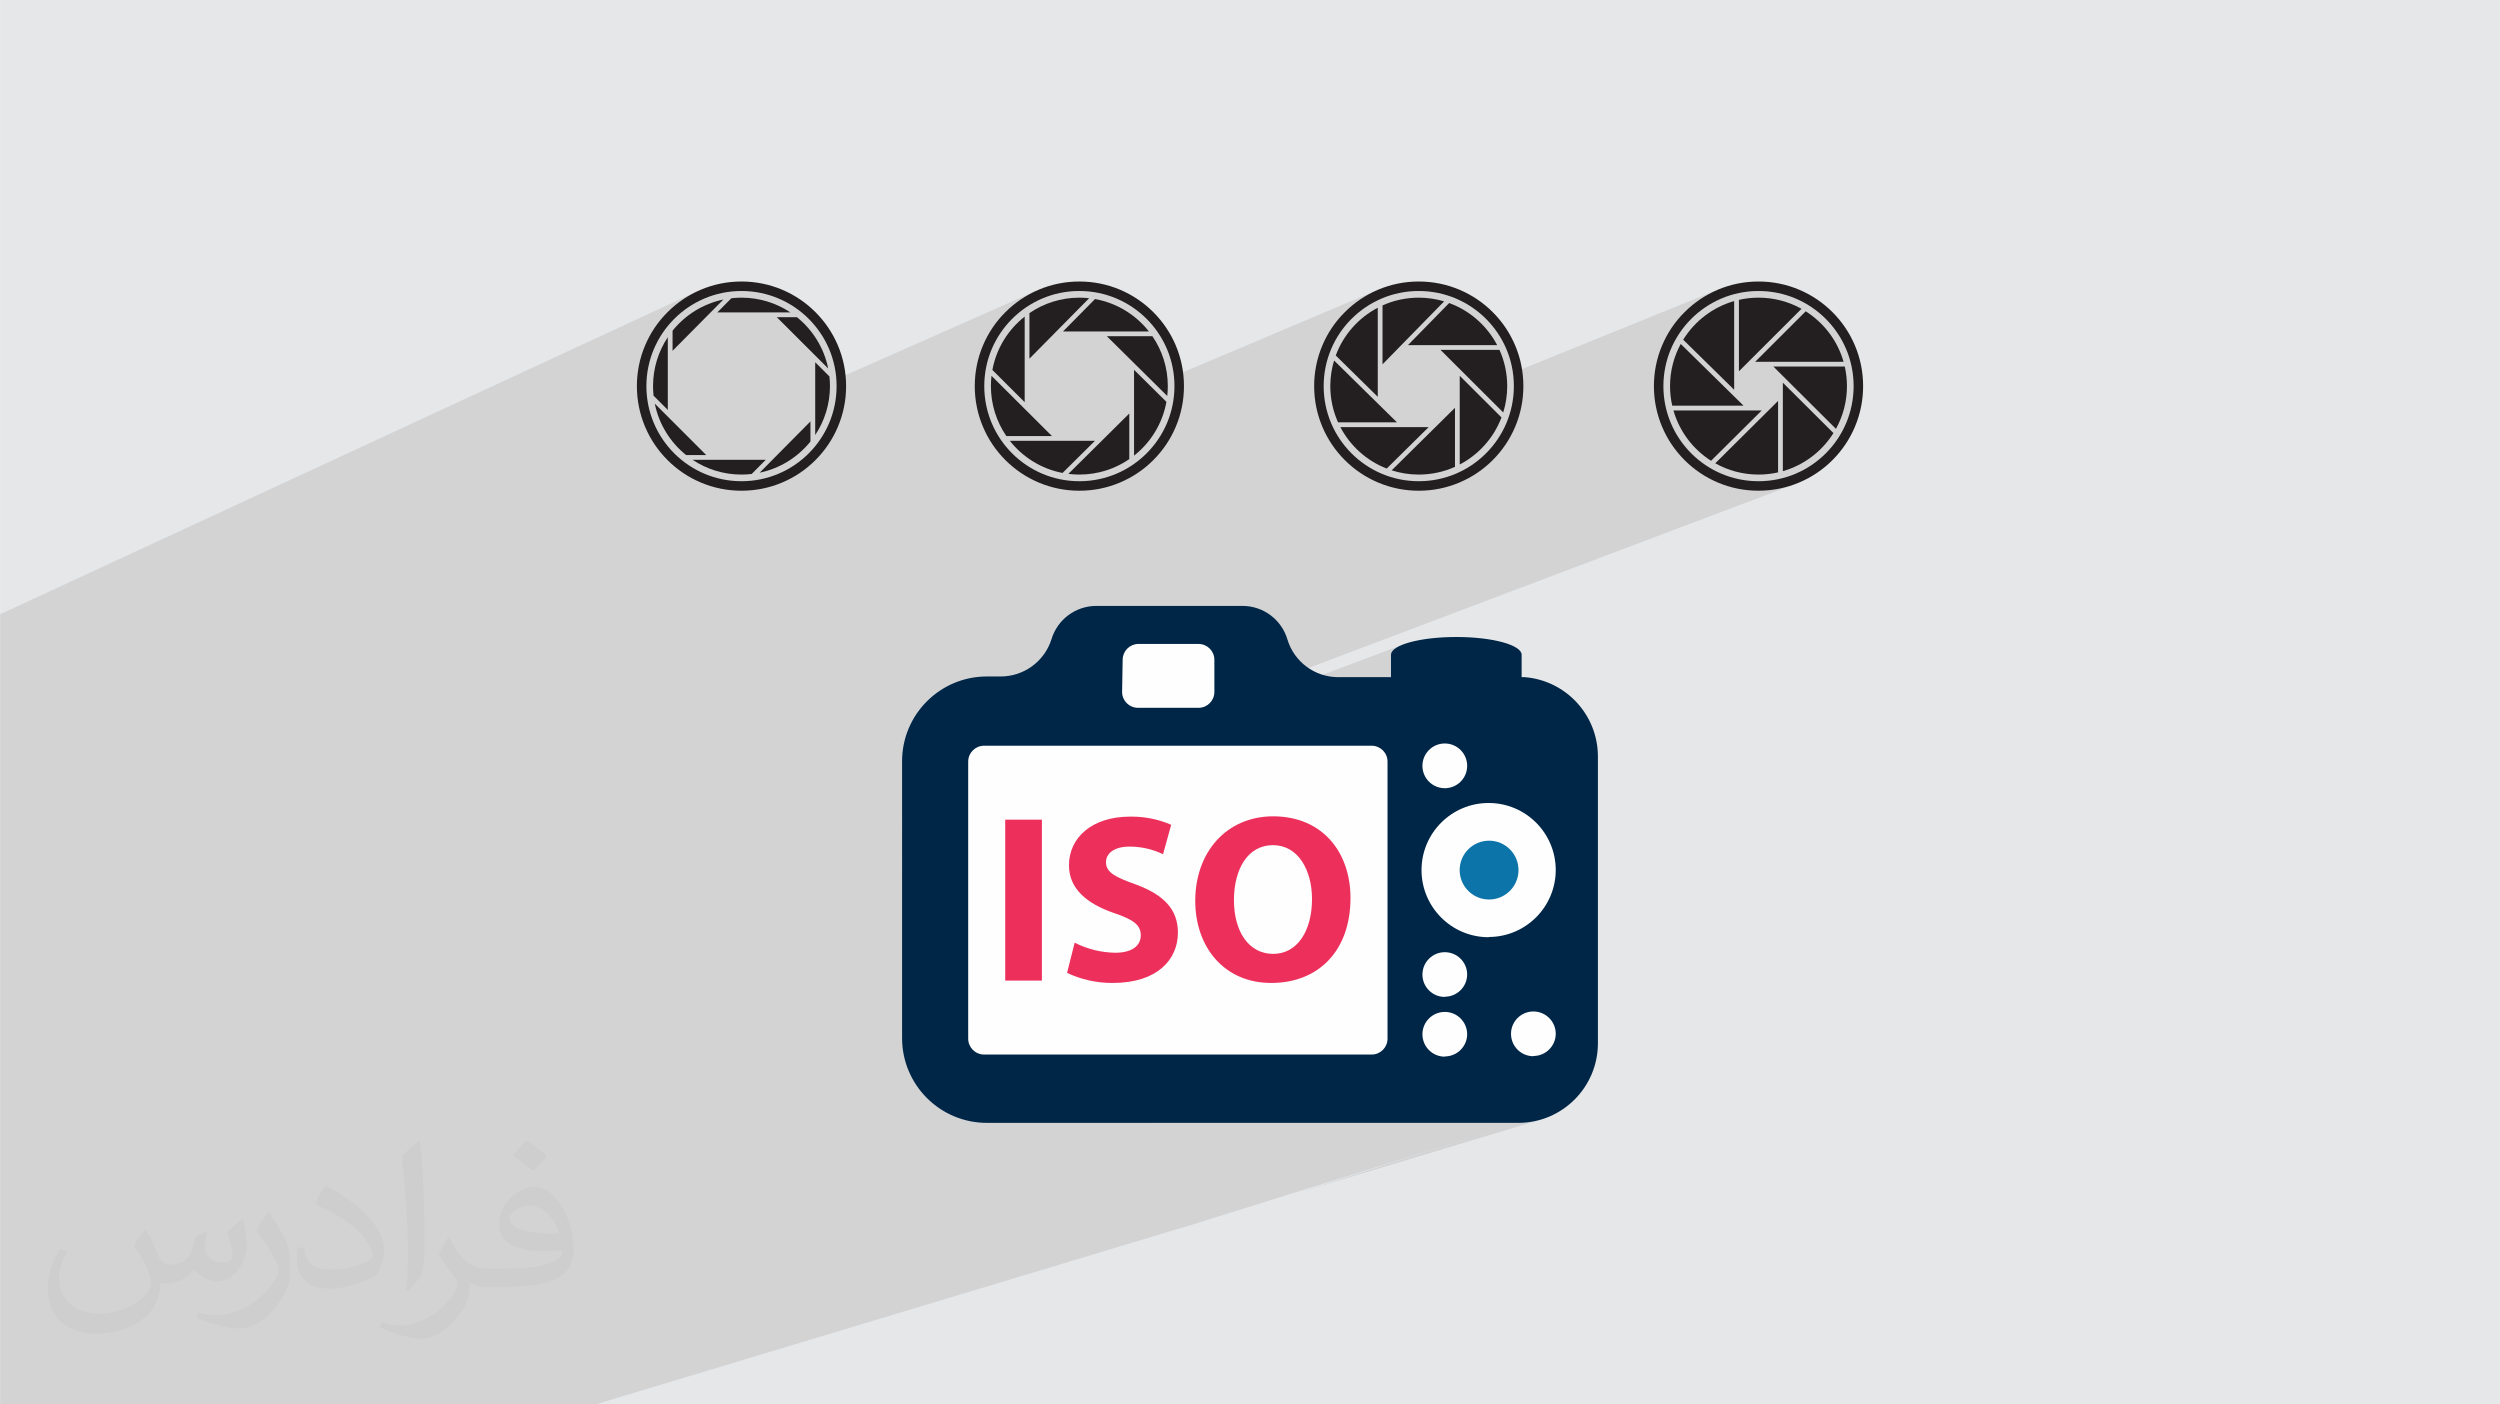 <?xml version="1.0" encoding="UTF-8"?>
<!DOCTYPE svg PUBLIC "-//W3C//DTD SVG 1.0//EN" "http://www.w3.org/TR/2001/REC-SVG-20010904/DTD/svg10.dtd">
<!-- Creator: CorelDRAW -->
<svg xmlns="http://www.w3.org/2000/svg" xml:space="preserve" width="3.708in" height="2.083in" version="1.0" style="shape-rendering:geometricPrecision; text-rendering:geometricPrecision; image-rendering:optimizeQuality; fill-rule:evenodd; clip-rule:evenodd"
viewBox="0 0 3702.73 2080.18"
 xmlns:xlink="http://www.w3.org/1999/xlink"
 xmlns:xodm="http://www.corel.com/coreldraw/odm/2003">
 <defs>
  <style type="text/css">
   <![CDATA[
    .fil4 {fill:#FEFEFE}
    .fil0 {fill:#E6E7E8}
    .fil6 {fill:#002647;fill-rule:nonzero}
    .fil5 {fill:#0C74A8;fill-rule:nonzero}
    .fil3 {fill:#231F20;fill-rule:nonzero}
    .fil7 {fill:#EC305B;fill-rule:nonzero}
    .fil2 {fill:#373435;fill-opacity:0.031}
    .fil1 {fill:#2B2A29;fill-opacity:0.102}
   ]]>
  </style>
 </defs>
 <g id="Layer_x0020_1">
  <polygon class="fil0" points="-0,0 3702.73,0 3702.73,2080.18 -0,2080.18 "/>
  <path class="fil1" d="M1336.04 1233.91l740.7 -278.79 -4.85 2.17 -4.08 2.3 -3.26 2.42 -2.39 2.52 -1.47 2.62 -0.5 2.7 0 33.14 -724.16 269.95m-1336.04 204.07l0 -2.52 0 -10.82 0 -22.27 0 -3.22 0 -3.77 0 -2.35 0 -9.01 0 -3.39 0 -21.59 0 -0.74 0 -10.09 0 -1.16 0 -0.29 0 -0.69 0 -7.23 0 -1.87 0 -0.74 0 -3.75 0 -4.76 0 -6.67 0 -3.49 0 -0.77 0 -0.52 0 -4.01 0 -6.27 0 -12.98 0 -16.12 0 -0.88 0 -0.65 0 -0.37 0 -0.01 0 -0.04 0 -5.11 0 -3.42 0 -0.27 0 -1.94 0 -0.41 0 -10.23 0 -6.03 0 -7.97 0 -15.13 0 -9.45 0 -8.77 0 -22.07 0 -8.89 0 -7.99 0 -0.19 0 -4.21 0 -1.29 0 -3.48 0 -3.9 0 -0.92 0 -1.29 0 -2.6 0 -2.2 0 -0.68 0 -5.1 0 -4.23 0 -5.61 0 -3.22 0 -14.54 0 -2.86 0 -0.59 0 -13.46 0 -1.78 0 -0.17 0 -0.04 0 -1.65 0 -0.27 0 -9.25 0 -0.66 0 -2.71 0 -0.66 0 -0.86 0 -8.37 0 -18.76 0 -15.8 0 -15.15 0 -9.08 0 -16.31 0 -11.42 0 -13.17 0 -9.86 0 -5.33 0 -1.89 0 -18.44 0 -21.15 0 -2.78 0 -0.2 0 -2.8 0 -7.26 0 -3.4 0 -3.07 0 -9.76 0 -4.52 0 -9.49 1034.43 -479.2 -3.39 1.58 -3.35 1.66 -3.3 1.74 -3.25 1.81 -3.2 1.89 -3.16 1.97 -3.11 2.04 -3.06 2.11 -3.01 2.19 -2.96 2.26 -2.91 2.34 -2.85 2.41 -2.8 2.48 -2.75 2.56 -2.7 2.63 -2.63 2.69 -2.56 2.75 -2.48 2.8 -0.39 0.47 56.56 -26.12 6.24 -2.82 6.4 -2.52 6.55 -2.21 6.68 -1.9 6.82 -1.57 6.93 -1.24 7.05 -0.9 7.15 -0.54 7.25 -0.18 7.25 0.18 7.15 0.54 7.05 0.9 6.94 1.24 6.82 1.57 6.68 1.9 6.55 2.21 6.4 2.52 6.24 2.82 6.07 3.11 5.9 3.39 5.72 3.66 5.52 3.93 5.32 4.18 5.11 4.43 4.89 4.67 4.66 4.89 4.43 5.11 4.18 5.32 3.93 5.52 3.66 5.72 3.39 5.9 3.11 6.07 2.82 6.24 2.52 6.4 2.21 6.55 1.9 6.68 1.57 6.82 1.24 6.94 0.9 7.05 0.31 4.16 296.24 -131.02 -3.39 1.58 -3.35 1.66 -3.3 1.74 -3.25 1.81 -3.2 1.89 -3.16 1.97 -3.11 2.04 -3.06 2.11 -3.01 2.19 -2.96 2.26 -2.91 2.34 -2.85 2.41 -2.8 2.48 -2.75 2.56 -2.7 2.63 -2.63 2.69 -2.56 2.75 -1.08 1.23 61.01 -26.9 6.4 -2.52 6.55 -2.21 6.69 -1.9 6.81 -1.57 6.94 -1.24 7.05 -0.9 7.15 -0.54 7.25 -0.18 7.25 0.18 7.15 0.54 7.05 0.9 6.93 1.24 6.81 1.57 6.69 1.9 6.55 2.21 6.4 2.52 6.24 2.82 6.07 3.11 5.9 3.39 5.71 3.66 5.52 3.93 5.32 4.18 5.11 4.43 4.89 4.67 4.67 4.89 4.43 5.11 4.18 5.32 3.93 5.52 3.66 5.72 3.39 5.9 3.11 6.07 2.82 6.24 2.52 6.4 2.21 6.55 1.9 6.68 1.57 6.82 1.24 6.94 0.84 6.58 302.33 -127.9 -3.44 1.5 -3.4 1.58 -3.35 1.66 -3.3 1.74 -3.25 1.81 -3.21 1.89 -3.16 1.97 -3.11 2.04 -3.06 2.11 -3.01 2.19 -2.96 2.26 -2.91 2.34 -2.85 2.41 -2.8 2.48 -2.75 2.56 -2.69 2.63 -2.63 2.69 -1.94 2.08 59.3 -25.01 6.4 -2.52 6.55 -2.21 6.68 -1.9 6.82 -1.57 6.93 -1.24 7.05 -0.9 7.15 -0.54 7.25 -0.18 7.25 0.18 7.15 0.54 7.05 0.9 6.94 1.24 6.82 1.57 6.68 1.9 6.55 2.21 6.4 2.52 6.24 2.82 6.07 3.11 5.9 3.39 5.72 3.66 5.52 3.93 5.32 4.18 5.11 4.43 4.89 4.67 4.66 4.89 4.43 5.11 4.18 5.32 3.93 5.52 3.66 5.72 3.39 5.9 3.11 6.07 2.82 6.24 2.52 6.4 2.21 6.55 1.9 6.68 1.57 6.82 1.24 6.94 0.22 1.69 307.05 -124.48 -3.6 1.47 -3.44 1.5 -3.4 1.58 -3.35 1.66 -3.3 1.74 -3.25 1.81 -3.21 1.89 -3.16 1.97 -3.11 2.04 -3.06 2.11 -3.01 2.19 -2.96 2.26 -2.91 2.34 -2.85 2.41 -2.8 2.48 -2.75 2.56 -2.69 2.63 -2.63 2.69 -0.39 0.41 57.75 -23.34 6.4 -2.52 6.55 -2.21 6.68 -1.9 6.82 -1.57 6.94 -1.24 7.05 -0.9 7.15 -0.54 7.25 -0.18 7.25 0.18 7.15 0.54 7.05 0.9 6.93 1.24 6.82 1.57 6.68 1.9 6.55 2.21 6.4 2.52 6.24 2.82 6.07 3.11 5.9 3.39 5.72 3.66 5.52 3.93 5.32 4.18 5.11 4.43 4.89 4.67 4.66 4.89 4.43 5.11 4.18 5.32 3.93 5.52 3.66 5.72 3.39 5.9 3.11 6.07 2.82 6.24 2.52 6.4 2.21 6.55 1.9 6.68 1.57 6.82 1.24 6.94 0.9 7.05 0.54 7.15 0.18 7.25 -0.18 7.25 -0.54 7.15 -0.9 7.05 -1.24 6.93 -1.57 6.81 -1.9 6.69 -2.21 6.55 -2.52 6.4 -2.82 6.24 -3.11 6.07 -3.39 5.9 -3.66 5.71 -3.93 5.52 -4.18 5.32 -4.43 5.11 -4.66 4.89 -4.89 4.67 -5.11 4.43 -5.32 4.18 -5.52 3.93 -5.72 3.66 -5.9 3.39 -6.07 3.11 -6.24 2.82 -6.4 2.52 -58.77 22.28 2.52 0.16 3.9 0.15 3.92 0.05 3.91 -0.05 3.9 -0.15 3.88 -0.24 3.86 -0.33 3.85 -0.43 3.83 -0.53 3.81 -0.62 3.79 -0.72 3.77 -0.81 3.75 -0.9 3.72 -1 3.7 -1.09 3.68 -1.19 3.65 -1.28 -1321.61 499.49 0 16.9 0 39.05 0 14.75 515.33 -7.36c0,0 -91.69,258.16 -151.15,382.87l549.02 0 12.01 -0.66 11.66 -1.82 11.25 -2.94 -366.85 110.53c108.86,-35.03 219.09,-70.05 331.92,-105.11 -206.54,64.17 -366.27,114.02 -481.24,150.09l-885.81 266.88 -672.83 0 -209.34 0 0 -77.23 0 -352.55 0 -61.69 0 -20.15 0 -1.66 0 -9.54 0 -2.84 0 -8.61 0 -0.63 0 -7.52 0 -0.38 0 -9.68 0 -8.2 0 -4.58 0 -11.46 0 -19.44 0 -7.01z"/>
  <path class="fil2" d="M215.96 1821.93c7.07,10.71 11.65,21.01 16.13,32.45 3.33,6.66 5.09,18.93 20.7,18.93 4.57,0 11.13,-1.35 16.95,-4.57 6.55,-3.44 11.54,-8.64 14.15,-16.53l6.24 -21.01 15.19 -7.49 1.04 1.04c-2.08,7.91 -2.59,15.5 -2.59,21.43 0,17.57 15.19,24.23 27.25,24.23 7.07,0 13.42,-3.44 13.42,-9.89 0,-8.32 -3.53,-22.47 -8.12,-35.16 7.07,-7.07 14.15,-14.15 22.26,-19.87l1.25 0.63c3.53,14.98 5.51,29.75 5.51,39.63 0,9.67 -4.27,20.39 -7.8,27.36 -7.28,13.73 -20.18,24.65 -35.78,24.65 -11.85,0 -25.06,-5.93 -34.12,-16.95l-0.52 0c-8.53,10.61 -21.74,20.18 -42.86,20.18l-6.55 0c-1.04,13.94 -4.05,23.81 -8.64,32.66 -12.58,24.54 -49.92,41.92 -85.08,41.92 -48.89,0 -73.43,-28.19 -73.43,-65.73 0,-23.19 7.59,-44.72 19.24,-60.01l9.56 3.95c-7.28,13.94 -12.17,27.04 -12.17,39.94 0,35.16 28.61,51.9 61.58,51.9 30.58,0 68.44,-19.45 75.31,-42.02 -2.59,-24.65 -11.85,-36.19 -26,-58.66 4.27,-7.49 9.78,-14.98 16.64,-22.98l1.25 0 0 0 0 0 -0.01 -0.04zm563.83 -132.3c10.3,6.45 20.39,14.04 30.27,22.78 -5.51,7.8 -12.38,14.88 -20.91,21.12 -9.89,-8.01 -19.76,-14.88 -29.86,-22.16 6.86,-7.7 13.63,-15.08 20.49,-21.74l0 0 0 0 0 0 0 0 0 0 0.01 0zm5.3 96.11c-16.64,0 -30.27,10.92 -30.27,19.03 0,17.38 33.28,22.78 73.12,22.56 -4.99,-20.39 -22.47,-41.61 -42.86,-41.61l0 0.01zm-37.35 92.99c21.64,0 40.57,-0.63 55.02,-4.27 16.13,-4.05 29.75,-12.17 29.75,-17.78 0,-1.46 0,-3.22 -0.52,-4.68 -9.05,0.83 -19.45,0.83 -28.5,0.83 -29.33,0 -51.79,-6.66 -60.64,-23.09 -2.19,-4.57 -3.74,-9.67 -3.74,-15.5 0,-15.92 6.86,-31.41 18.93,-42.13 10.08,-8.84 21.22,-14.35 32.55,-14.35 20.49,0 36.81,16.44 48.26,42.34 6.24,14.15 10.5,30.47 10.5,51.07 0,13.73 -3.74,25.27 -12.27,33.8 -15.92,15.4 -45.24,21.22 -90.17,21.22l-20.39 0 0 0 -5.3 0c-11.13,0 -19.14,-1.98 -25.48,-6.86l-1.04 0c0.31,2.59 0.52,5.09 0.52,7.49 0,10.08 -3.33,22.98 -10.08,33.28 -19.97,29.64 -41.61,42.53 -60.33,42.53 -18.93,0 -42.13,-7.28 -63.03,-16.75l3.74 -7.28c6.76,2.81 16.13,4.68 29.02,4.68 33.8,0 78.21,-32.45 83.72,-64.17 -1.25,-2.59 -3.53,-6.03 -6.76,-9.67 -9.89,-11.75 -16.13,-21.53 -21.95,-31.82 4.99,-9.89 9.56,-17.78 13.83,-24.96l1.77 -0.21c14.46,29.44 27.56,46.28 56.78,46.28l4.57 0 0 0 21.22 0 0 0 0 0 0 0 0 0 0 0 0.04 0zm-146.45 31.1c2.5,-13.52 2.7,-28.7 2.7,-42.86l0 -21.01c0,-39.21 -4.99,-96.2 -9.05,-133.34 7.07,-7.59 16.95,-16.53 24.75,-22.56l2.29 0.63c5.3,46.7 6.55,100.79 6.55,150.81 0,13.11 -0.52,25.9 -1.77,35.26 -0.73,11.85 -7.59,20.8 -22.26,34.53l-3.22 -1.46zm-150.71 -61.89c0.73,18.41 9.78,32.87 41.4,32.87 19.66,0 36.3,-5.09 54.71,-13.83 3.33,-1.46 5.09,-3.44 5.09,-5.09 0,-11.54 -8.84,-26.83 -23.71,-40.77 -14.46,-13.11 -33.6,-24.65 -51.48,-32.35 -6.14,-2.59 -8.12,-5.3 -8.12,-7.91 0,-5.3 7.07,-16.44 12.9,-24.44l1.98 -0.21c20.49,10.71 43.38,26.63 60.33,44.3 15.4,16.33 24.96,32.87 24.96,50.86 0,13.31 -4.05,25.79 -10.61,37.44 -22.47,11.33 -46.39,19.97 -70.1,19.97 -28.81,0 -48.47,-13.52 -48.47,-45.24 0,-3.44 0,-8.73 1.25,-15.61l9.89 0 0 0 0 0 0 0 0 0 0 0 -0.01 0zm-52.11 -52.32l17.89 28.92c6.55,10.71 12.69,22.37 12.69,40.77l0 23.5c0,19.03 -12.17,39.42 -31.82,59.6 -15.4,13.63 -29.02,19.45 -41.61,19.45 -18.72,0 -40.15,-5.82 -64.9,-16.44l2.81 -7.28c7.8,2.08 16.84,3.84 27.98,3.84 35.58,-0.21 71.97,-26.21 88.61,-57.93 1.98,-3.64 2.7,-7.07 2.7,-9.47 0,-3.64 -1.98,-7.7 -3.53,-11.33 -9.05,-17.05 -19.14,-32.66 -30.27,-47.12 5.82,-9.16 11.65,-17.99 17.99,-26.73l1.46 0.21 0 0 0 0 0 0 0 0 0 0 -0.01 0z"/>
  <path class="fil3" d="M2730.54 535.86l-130.92 0 74.87 -74.75c26.86,17 47.13,43.47 56.06,74.75z"/>
  <path class="fil3" d="M2575.54 444.13c9.34,-2.11 19.04,-3.24 29.02,-3.24 23.12,0 44.83,5.99 63.68,16.51l-92.69 92.54 0 -105.81z"/>
  <path class="fil3" d="M2493.01 503.18c16.96,-27.46 43.76,-48.19 75.49,-57.26l0 131.4 -75.49 -74.14z"/>
  <path class="fil3" d="M2633.56 699.69c-9.34,2.11 -19.04,3.24 -29.01,3.24 -23.26,0 -45.1,-6.07 -64.03,-16.7l93.03 -92.39 0 105.84z"/>
  <path class="fil3" d="M2715.57 641.48c-16.97,27.04 -43.55,47.44 -74.96,56.42l0 -131.07 74.96 74.65z"/>
  <path class="fil3" d="M2476.77 600.92c-2.11,-9.33 -3.24,-19.04 -3.24,-29 0,-22.62 5.74,-43.89 15.82,-62.46l93.11 91.46 -105.69 0z"/>
  <path class="fil3" d="M2478.57 607.97l130.78 0 -75.06 74.54c-26.7,-17 -46.83,-43.39 -55.72,-74.54z"/>
  <path class="fil3" d="M2732.34 542.9c2.1,9.33 3.23,19.04 3.23,29.02 0,22.96 -5.92,44.54 -16.3,63.31l-92.71 -92.32 105.78 0z"/>
  <path class="fil3" d="M2463.69 571.92c0,77.79 63.07,140.86 140.87,140.86 77.79,0 140.86,-63.07 140.86,-140.86 0,-77.8 -63.07,-140.87 -140.86,-140.87 -77.8,0 -140.87,63.07 -140.87,140.87zm201.18 -142.77c18.45,7.81 35.03,18.98 49.26,33.2 14.22,14.22 25.39,30.8 33.19,49.24 8.09,19.11 12.19,39.4 12.19,60.32 0,20.9 -4.1,41.19 -12.19,60.31 -7.8,18.45 -18.97,35.03 -33.19,49.26 -14.23,14.22 -30.8,25.39 -49.26,33.19 -19.1,8.09 -39.4,12.19 -60.31,12.19 -20.91,0 -41.21,-4.1 -60.32,-12.19 -18.45,-7.8 -35.03,-18.97 -49.24,-33.19 -14.23,-14.23 -25.39,-30.8 -33.2,-49.26 -8.08,-19.11 -12.18,-39.4 -12.18,-60.31 0,-20.92 4.1,-41.21 12.18,-60.32 7.81,-18.45 18.97,-35.03 33.2,-49.24 14.22,-14.23 30.79,-25.39 49.24,-33.2 19.11,-8.09 39.4,-12.18 60.32,-12.18 20.91,0 41.21,4.09 60.31,12.18z"/>
  <path class="fil3" d="M1978.38 526.56c11.29,-30.58 33.66,-55.79 62.24,-70.77l0 131.97 -62.24 -61.2z"/>
  <path class="fil3" d="M2217.45 511.2l-132.13 0 61.05 -62.36c30.73,11.25 56.06,33.68 71.09,62.36z"/>
  <path class="fil3" d="M2154.99 691.46c-16.38,7.37 -34.54,11.47 -53.67,11.47 -13.99,0 -27.47,-2.21 -40.12,-6.27l93.78 -92.63 0 87.43z"/>
  <path class="fil3" d="M2220.88 518.25c7.37,16.38 11.47,34.54 11.47,53.67 0,13.59 -2.07,26.68 -5.91,39l-92.9 -92.67 87.34 0z"/>
  <path class="fil3" d="M2047.67 452.37c16.38,-7.37 34.54,-11.47 53.66,-11.47 13.07,0 25.69,1.93 37.6,5.48l-91.26 93.22 0 -87.23z"/>
  <path class="fil3" d="M1981.78 625.57c-7.37,-16.38 -11.47,-34.54 -11.47,-53.65 0,-13.2 1.97,-25.92 5.59,-37.93l93.14 91.58 -87.25 0z"/>
  <path class="fil3" d="M1985.21 632.62l130.81 0 -62.2 61.42c-29.62,-11.53 -54,-33.51 -68.62,-61.42z"/>
  <path class="fil3" d="M2223.87 618.32c-11.4,30.1 -33.58,54.9 -61.84,69.71l0 -131.4 61.84 61.69z"/>
  <path class="fil3" d="M1960.47 571.92c0,77.79 63.07,140.86 140.86,140.86 77.8,0 140.87,-63.07 140.87,-140.86 0,-77.8 -63.07,-140.87 -140.87,-140.87 -77.79,0 -140.86,63.07 -140.86,140.87zm201.18 -142.77c18.45,7.81 35.03,18.98 49.26,33.2 14.22,14.22 25.39,30.8 33.19,49.24 8.09,19.11 12.18,39.4 12.18,60.32 0,20.9 -4.09,41.19 -12.18,60.31 -7.8,18.45 -18.97,35.03 -33.19,49.26 -14.23,14.22 -30.8,25.39 -49.26,33.19 -19.11,8.09 -39.4,12.19 -60.32,12.19 -20.91,0 -41.2,-4.1 -60.31,-12.19 -18.45,-7.8 -35.03,-18.97 -49.24,-33.19 -14.23,-14.23 -25.41,-30.8 -33.2,-49.26 -8.09,-19.11 -12.19,-39.4 -12.19,-60.31 0,-20.92 4.1,-41.21 12.19,-60.32 7.8,-18.45 18.97,-35.03 33.2,-49.24 14.22,-14.23 30.79,-25.39 49.24,-33.2 19.11,-8.09 39.4,-12.18 60.31,-12.18 20.91,0 41.21,4.09 60.32,12.18z"/>
  <path class="fil3" d="M1701.6 490.92l-127.2 0 47.39 -47.98c32.22,5.75 60.37,23.28 79.81,47.98z"/>
  <path class="fil3" d="M1706.77 497.95c14.42,21.05 22.86,46.52 22.86,73.96 0,4.94 -0.28,9.82 -0.82,14.63l-89.53 -88.59 67.48 0z"/>
  <path class="fil3" d="M1672.57 680.06c-21.04,14.42 -46.52,22.87 -73.95,22.87 -5.53,0 -10.97,-0.35 -16.31,-1.01l90.26 -89.47 0 67.61z"/>
  <path class="fil3" d="M1524.67 463.76c21.05,-14.42 46.5,-22.86 73.95,-22.86 4.9,0 9.74,0.28 14.49,0.81l-88.44 89.54 0 -67.48z"/>
  <path class="fil3" d="M1490.46 645.87c-14.42,-21.06 -22.86,-46.52 -22.86,-73.95 0,-5.17 0.31,-10.25 0.88,-15.26l89.51 89.21 -67.54 0z"/>
  <path class="fil3" d="M1727.56 595.22c-5.77,32.17 -23.29,60.26 -47.94,79.67l0 -127.12 47.94 47.44z"/>
  <path class="fil3" d="M1469.79 548.01c5.88,-31.92 23.32,-59.78 47.83,-79.08l0 126.75 -47.83 -47.67z"/>
  <path class="fil3" d="M1495.63 652.9l126.11 0 -48.05 47.64c-31.49,-6.06 -58.96,-23.39 -78.06,-47.64z"/>
  <path class="fil3" d="M1457.76 571.92c0,77.79 63.06,140.86 140.86,140.86 77.79,0 140.86,-63.07 140.86,-140.86 0,-77.8 -63.07,-140.87 -140.86,-140.87 -77.8,0 -140.86,63.07 -140.86,140.87zm201.17 -142.77c18.46,7.81 35.02,18.98 49.25,33.2 14.23,14.22 25.39,30.8 33.2,49.24 8.08,19.11 12.18,39.4 12.18,60.32 0,20.9 -4.1,41.19 -12.18,60.31 -7.81,18.45 -18.97,35.03 -33.2,49.26 -14.23,14.22 -30.79,25.39 -49.25,33.19 -19.1,8.09 -39.4,12.19 -60.31,12.19 -20.91,0 -41.21,-4.1 -60.32,-12.19 -18.45,-7.8 -35.01,-18.97 -49.24,-33.19 -14.23,-14.23 -25.39,-30.8 -33.2,-49.26 -8.08,-19.11 -12.18,-39.4 -12.18,-60.31 0,-20.92 4.1,-41.21 12.18,-60.32 7.81,-18.45 18.97,-35.03 33.2,-49.24 14.23,-14.23 30.79,-25.39 49.24,-33.2 19.12,-8.09 39.41,-12.18 60.32,-12.18 20.91,0 41.21,4.09 60.31,12.18z"/>
  <path class="fil3" d="M1016.12 674.03c-23.43,-18.84 -40.23,-45.58 -46.39,-76.18l76.19 76.18 -29.8 0z"/>
  <path class="fil3" d="M996.06 489.85c18.66,-23.21 45.05,-39.91 75.28,-46.2l-75.28 75.95 0 -29.75z"/>
  <path class="fil3" d="M1200.3 653.97c-18.66,23.19 -45.03,39.89 -75.24,46.19l75.24 -75.94 0 29.75z"/>
  <path class="fil3" d="M967.92 586.08c-0.49,-4.66 -0.76,-9.38 -0.76,-14.16 0,-26.79 8.05,-51.7 21.85,-72.46l0 107.71 -21.09 -21.09z"/>
  <path class="fil3" d="M1228.41 557.59c0.51,4.7 0.79,9.47 0.79,14.33 0,26.78 -8.05,51.69 -21.85,72.45l0 -107.81 21.07 21.04z"/>
  <path class="fil3" d="M1098.17 440.9c26.79,0 51.69,8.05 72.46,21.85l-108.3 0 20.81 -20.98c4.93,-0.57 9.95,-0.87 15.04,-0.87z"/>
  <path class="fil3" d="M1098.17 702.93c-26.78,0 -51.7,-8.05 -72.45,-21.85l108.33 0 -20.78 20.98c-4.96,0.57 -9.98,0.87 -15.1,0.87z"/>
  <path class="fil3" d="M1226.59 545.81l-76.14 -76.02 29.79 0c23.39,18.81 40.18,45.49 46.36,76.02z"/>
  <path class="fil3" d="M957.31 571.92c0,77.79 63.07,140.86 140.86,140.86 77.8,0 140.87,-63.07 140.87,-140.86 0,-77.8 -63.07,-140.87 -140.87,-140.87 -77.79,0 -140.86,63.07 -140.86,140.87zm201.18 -142.77c18.45,7.81 35.03,18.98 49.24,33.2 14.23,14.22 25.39,30.8 33.2,49.24 8.09,19.11 12.18,39.4 12.18,60.32 0,20.9 -4.09,41.19 -12.18,60.31 -7.81,18.45 -18.97,35.03 -33.2,49.26 -14.22,14.22 -30.79,25.39 -49.24,33.19 -19.11,8.09 -39.4,12.19 -60.32,12.19 -20.91,0 -41.2,-4.1 -60.31,-12.19 -18.45,-7.8 -35.03,-18.97 -49.25,-33.19 -14.22,-14.23 -25.4,-30.8 -33.19,-49.26 -8.09,-19.11 -12.19,-39.4 -12.19,-60.31 0,-20.92 4.1,-41.21 12.19,-60.32 7.8,-18.45 18.98,-35.03 33.19,-49.24 14.23,-14.23 30.8,-25.39 49.25,-33.2 19.11,-8.09 39.4,-12.18 60.31,-12.18 20.91,0 41.21,4.09 60.32,12.18z"/>
  <path class="fil4" d="M2200.98 1058.75c16.7,7.42 131.77,96.5 131.77,111.35 0,14.85 7.42,391.58 7.42,391.58l-92.79 53.82 -798.01 11.13c0,0 -59.39,-38.97 -61.24,-59.39 -1.86,-20.41 7.42,-454.68 7.42,-454.68l122.49 -51.96 120.63 -122.48 192.56 -6.51 108.08 117.86 261.67 9.28z"/>
  <circle class="fil5" cx="2205.49" cy="1288.78" r="43.57"/>
  <path class="fil6" d="M2258.18 1003l-4.47 0 0 -33.14c0,-14.58 -43.41,-26.34 -96.76,-26.34 -53.35,0 -96.76,11.77 -96.76,26.34l0 33.14 -78.36 0c-34.57,-0.05 -65.06,-22.75 -75.04,-55.84 -8.7,-29.37 -35.64,-49.57 -66.27,-49.7l-217.04 0c-30.63,0.13 -57.57,20.33 -66.27,49.7 -10.43,32.66 -40.81,54.83 -75.11,54.83 -0.14,0 -0.29,0 -0.43,0l-19.89 0c-0.04,0 -0.12,0 -0.17,0 -69.28,0 -125.48,56.13 -125.58,125.41l0 410.04c0,0.04 0,0.13 0,0.17 0,69.34 56.24,125.58 125.58,125.58 0,0 0,0 0,0l787.61 0.01c64.89,-0.28 117.38,-52.93 117.46,-117.81l0 -424.79c0,0 0,-0.02 0,-0.03 0,-61.48 -47.23,-112.68 -108.51,-117.58l-0 0zm-595.43 -25.68c0,-0 0,-0.02 0,-0.02 0,-12.67 10.04,-23.07 22.7,-23.51l89.62 0.01c13,0 23.53,10.53 23.53,23.52l0 47.05c0,0.17 0,0.34 0,0.51 0,12.74 -10.13,23.16 -22.87,23.52l-90.29 -0.01c-12.99,0 -23.52,-10.53 -23.52,-23.52l0.82 -47.55zm392.32 560.47c0.01,0.21 0.01,0.44 0.01,0.66 0,13 -10.53,23.53 -23.53,23.53 0,0 -0,0 -0,0l-574.07 0c-12.99,-0 -23.52,-10.54 -23.52,-23.53l0 -410.37c0,-12.98 10.53,-23.52 23.52,-23.52l574.06 0c12.99,0 23.53,10.53 23.53,23.52l0 409.71zm84.82 -436.55c18.3,-0.01 33.14,14.84 33.14,33.13 0,18.3 -14.84,33.13 -33.14,33.13 -18.3,0 -33.13,-14.84 -33.13,-33.13 0,-18.3 14.84,-33.14 33.13,-33.14l0 0.01zm0 463.89c-18.3,-0.01 -33.13,-14.85 -33.13,-33.14 0,-18.3 14.84,-33.14 33.13,-33.14 18.3,0 33.14,14.84 33.14,33.14 -0.18,18.17 -14.97,32.8 -33.14,32.8 0,0 0,0 0,0l0 0.34zm0 -88.47c-18.3,-0.01 -33.13,-14.85 -33.13,-33.14 0,-18.3 14.84,-33.14 33.13,-33.14 18.3,0 33.14,14.84 33.14,33.14 -0.18,18.18 -14.97,32.81 -33.14,32.81 0,0 0,0 0,0l0 0.33zm131.21 87.81c-18.3,-0.01 -33.13,-14.85 -33.13,-33.14 0,-18.3 14.84,-33.14 33.13,-33.14 18.3,0 33.14,14.84 33.14,33.14 -0.18,18.17 -14.97,32.8 -33.14,32.8 0,0 0,0 0,0l0 0.34zm-66.27 -176.28c-54.89,-0.01 -99.4,-44.52 -99.4,-99.41 0,-54.88 44.52,-99.4 99.4,-99.4 54.89,0 99.4,44.52 99.4,99.4 -0.17,54.5 -44.23,98.72 -98.74,99.08l-0.67 0.33z"/>
  <polygon class="fil7" points="1543.12,1214.07 1543.12,1452.48 1488.79,1452.47 1488.79,1214.06 "/>
  <path class="fil7" d="M1591.67 1396.31c18.58,9.42 39.15,14.55 59.98,14.9 24.85,0 37.94,-10.27 37.94,-25.85 0,-15.58 -11.26,-23.37 -40.09,-33.14 -39.76,-13.75 -66.27,-35.78 -66.27,-70.57 0,-40.76 33.96,-72.07 90.45,-72.07 0.86,0.01 1.76,-0.01 2.64,-0.01 20.06,0 39.92,4.14 58.32,12.12l-12.09 43.58c-15.37,-7.42 -32.25,-11.28 -49.33,-11.28 -0.11,0 -0.25,0 -0.37,0 -23.36,0 -34.79,10.6 -34.79,23.03 0,15.24 13.42,22.04 44.4,33.14 42.25,15.57 62.13,37.61 62.13,71.24 0,40.09 -30.82,74.55 -96.42,74.55 -0.4,-0 -0.82,-0 -1.22,-0 -22.99,0 -45.75,-5.12 -66.54,-14.92l11.25 -44.72z"/>
  <path class="fil7" d="M2000.22 1330.04c0,78.37 -47.55,125.91 -117.46,125.91 -69.91,0 -112.49,-53.51 -112.49,-121.6 0,-71.57 45.73,-125.25 115.97,-125.25 73.89,0.5 113.98,54.67 113.98,120.94zm-172.64 3.14c0,46.56 21.87,79.69 58.15,79.69 36.28,0 57.49,-34.79 57.49,-81.18 0,-42.91 -20.54,-79.86 -57.82,-79.86 -37.28,0 -57.82,35.29 -57.82,81.84l0 -0.49z"/>
 </g>
</svg>
